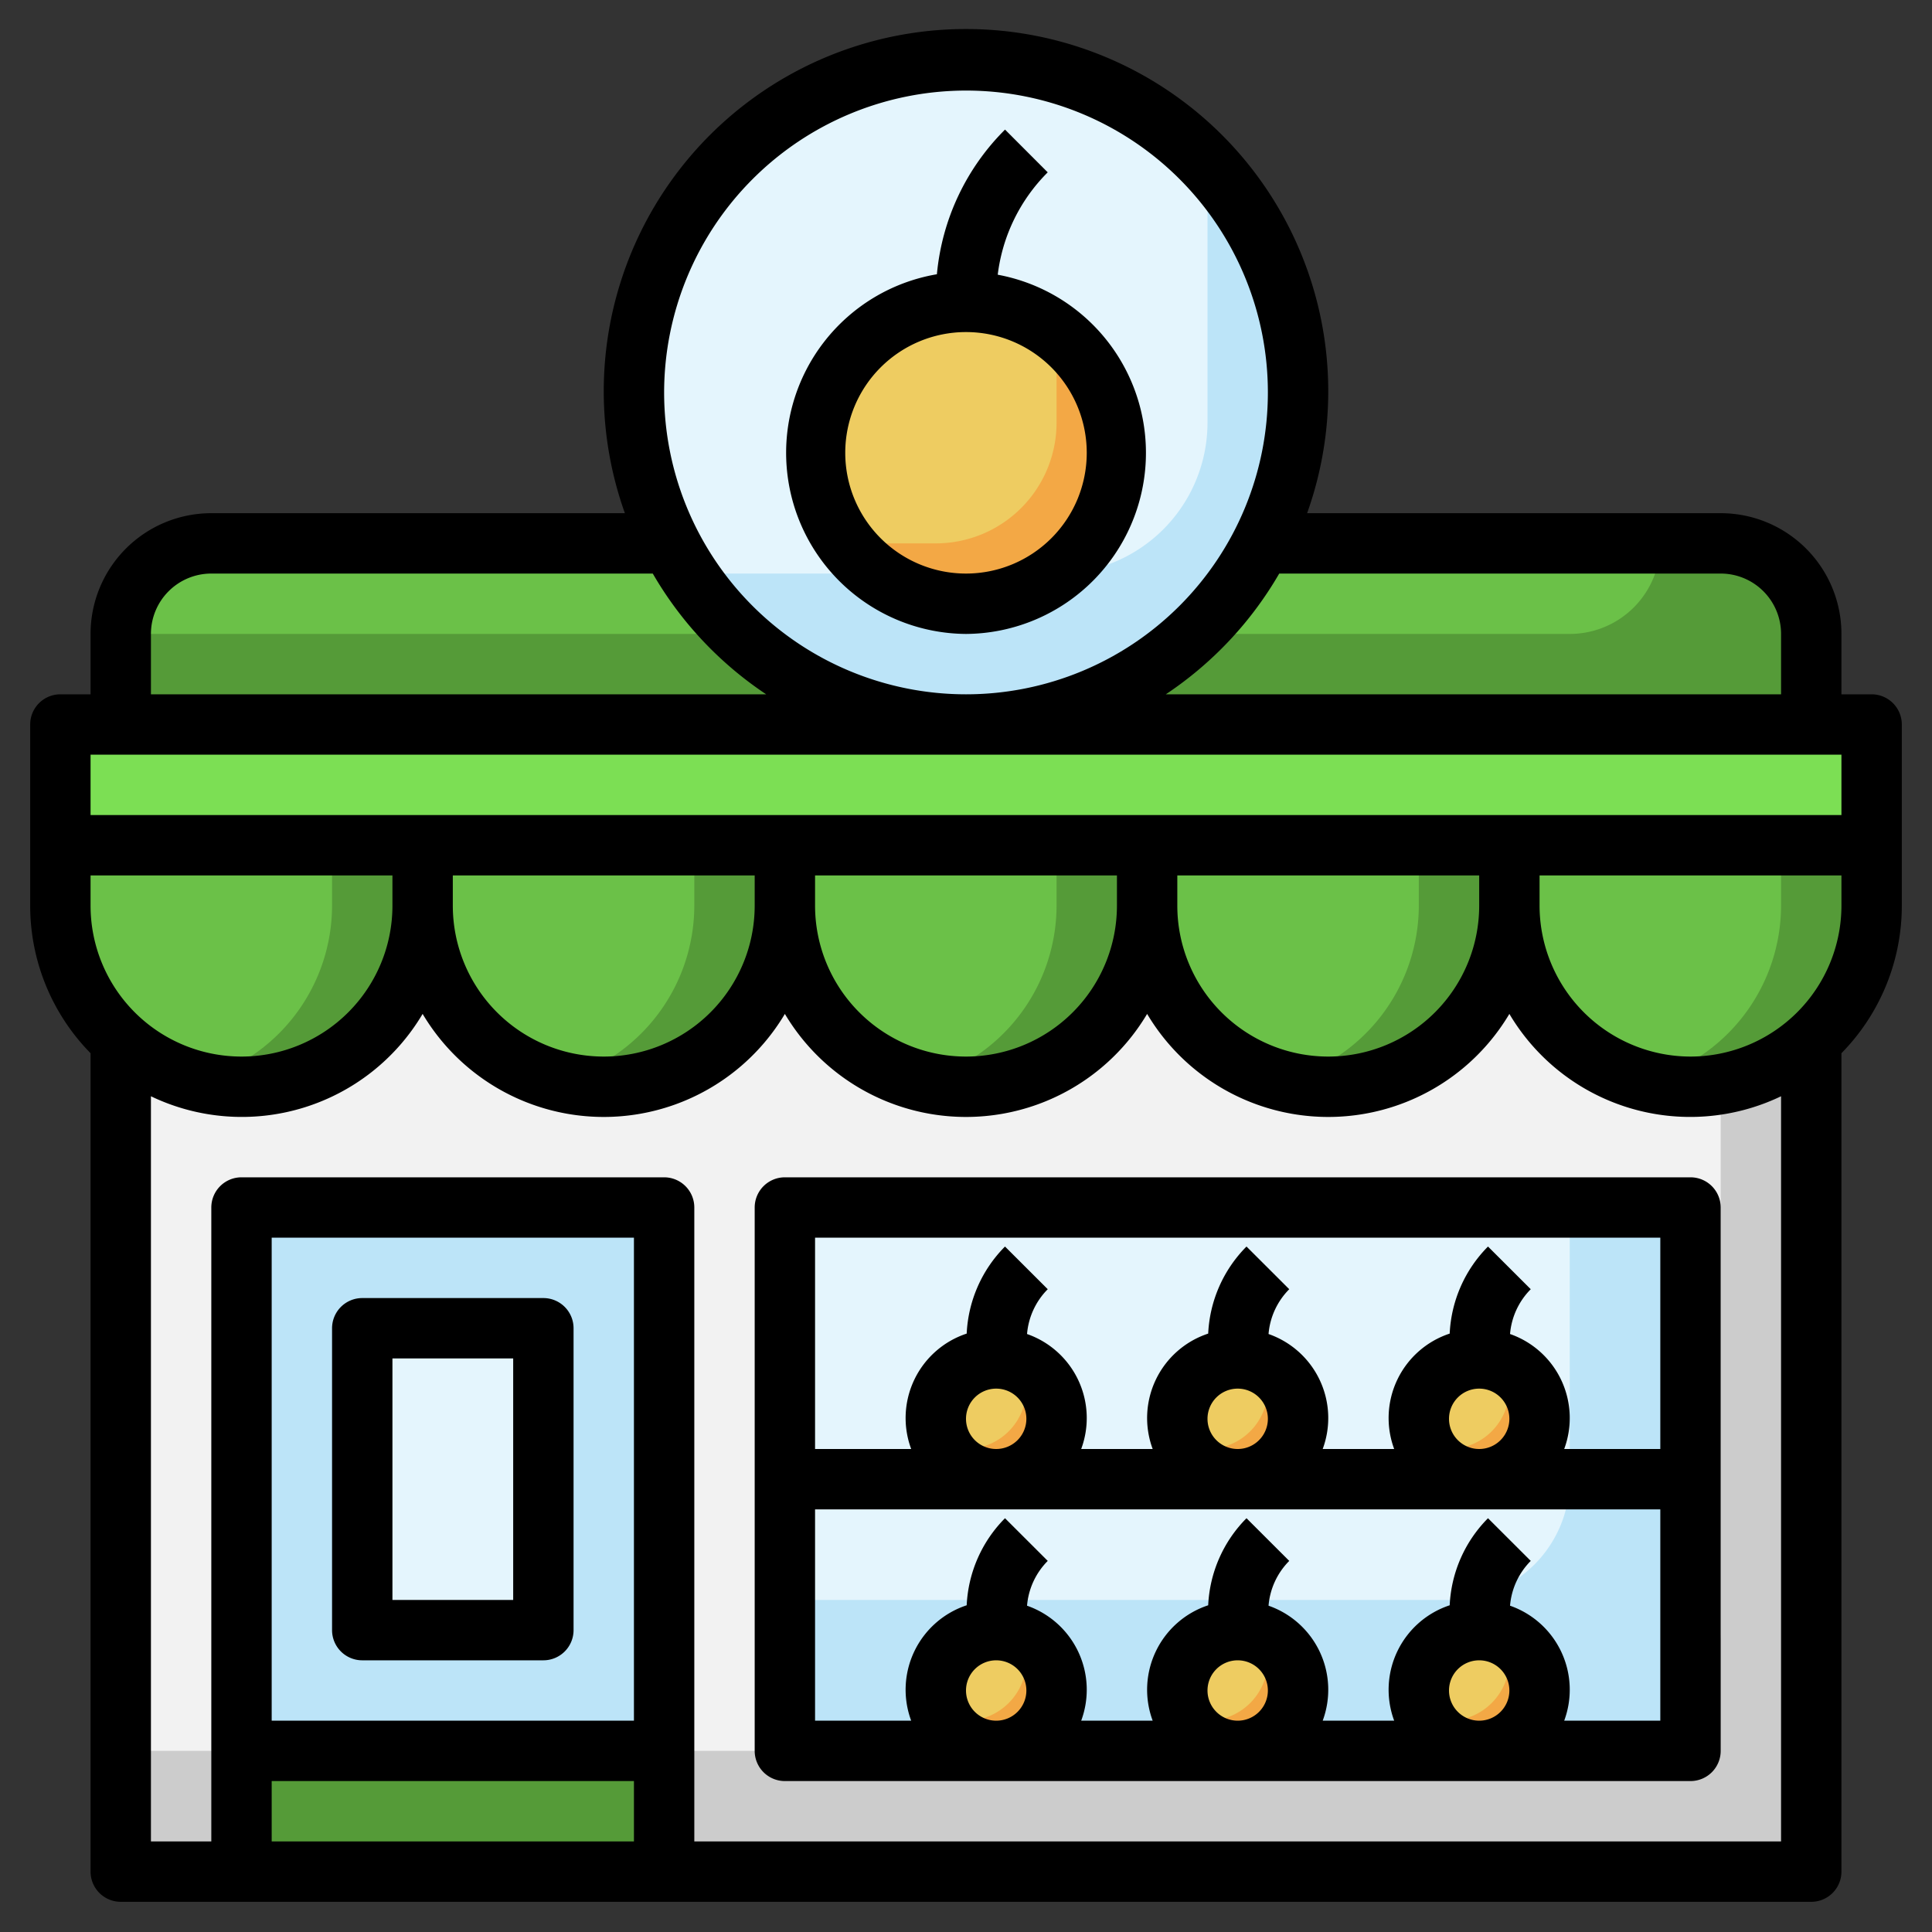 <svg id="Layer_3" height="512" viewBox="0 0 64 64" width="512" xmlns="http://www.w3.org/2000/svg" data-name="Layer 3"><rect x="0" y="0" width="64" height="64" fill="#333333" stroke="none"/><path d="m57 18h-50a3 3 0 0 0 -3 3v3h56v-3a3 3 0 0 0 -3-3z" fill="#559b38"/><path d="m55 18h-48a3 3 0 0 0 -3 3h48a3 3 0 0 0 3-3z" fill="#6bc148"/><circle cx="32" cy="13" fill="#bce4f8" r="11"/><path d="m40 5.466a10.991 10.991 0 0 0 -17.213 13.534h12.213a5 5 0 0 0 5-5z" fill="#e4f5fd"/><path d="m4 28h56v34h-56z" fill="#ccc"/><path d="m4 28v30h49a4 4 0 0 0 4-4v-26z" fill="#f2f2f2"/><path d="m26 40h30v18h-30z" fill="#bce4f8"/><path d="m26 40v13h22a4 4 0 0 0 4-4v-9z" fill="#e4f5fd"/><circle cx="49" cy="47" fill="#f3a845" r="2"/><path d="m49 45a1.988 1.988 0 0 0 -1.723 3h.723a2 2 0 0 0 2-2v-.723a1.987 1.987 0 0 0 -1-.277z" fill="#eecc61"/><circle cx="41" cy="47" fill="#f3a845" r="2"/><path d="m41 45a1.988 1.988 0 0 0 -1.723 3h.723a2 2 0 0 0 2-2v-.723a1.987 1.987 0 0 0 -1-.277z" fill="#eecc61"/><circle cx="33" cy="47" fill="#f3a845" r="2"/><path d="m33 45a1.988 1.988 0 0 0 -1.723 3h.723a2 2 0 0 0 2-2v-.723a1.987 1.987 0 0 0 -1-.277z" fill="#eecc61"/><circle cx="33" cy="56" fill="#f3a845" r="2"/><path d="m33 54a1.988 1.988 0 0 0 -1.723 3h.723a2 2 0 0 0 2-2v-.723a1.987 1.987 0 0 0 -1-.277z" fill="#eecc61"/><circle cx="41" cy="56" fill="#f3a845" r="2"/><path d="m41 54a1.988 1.988 0 0 0 -1.723 3h.723a2 2 0 0 0 2-2v-.723a1.987 1.987 0 0 0 -1-.277z" fill="#eecc61"/><circle cx="49" cy="56" fill="#f3a845" r="2"/><path d="m49 54a1.988 1.988 0 0 0 -1.723 3h.723a2 2 0 0 0 2-2v-.723a1.987 1.987 0 0 0 -1-.277z" fill="#eecc61"/><path d="m50 28v2a6 6 0 0 0 12 0v-2z" fill="#559b38"/><path d="m26 28v2a6 6 0 0 0 12 0v-2z" fill="#559b38"/><path d="m30.5 35.8a6 6 0 0 0 4.5-5.8v-2h-9v2a6 6 0 0 0 4.5 5.8z" fill="#6bc148"/><path d="m14 28v2a6 6 0 0 0 12 0v-2z" fill="#559b38"/><path d="m18.5 35.8a6 6 0 0 0 4.5-5.8v-2h-9v2a6 6 0 0 0 4.5 5.8z" fill="#6bc148"/><path d="m2 28v2a6 6 0 0 0 12 0v-2z" fill="#559b38"/><path d="m6.5 35.8a6 6 0 0 0 4.5-5.8v-2h-9v2a6 6 0 0 0 4.5 5.8z" fill="#6bc148"/><path d="m54.5 35.8a6 6 0 0 0 4.5-5.8v-2h-9v2a6 6 0 0 0 4.5 5.8z" fill="#6bc148"/><path d="m38 28v2a6 6 0 0 0 12 0v-2z" fill="#559b38"/><path d="m42.5 35.8a6 6 0 0 0 4.5-5.8v-2h-9v2a6 6 0 0 0 4.5 5.8z" fill="#6bc148"/><path d="m2 24h60v4h-60z" fill="#7cdf54"/><path d="m8 40h14v22h-14z" fill="#bce4f8"/><path d="m12 44h6v10h-6z" fill="#e4f5fd"/><path d="m8 58h14v4h-14z" fill="#559b38"/><circle cx="32" cy="15" fill="#f3a845" r="5"/><path d="m32 10a4.977 4.977 0 0 0 -3.977 8h2.977a4 4 0 0 0 4-4v-2.977a4.956 4.956 0 0 0 -3-1.023z" fill="#eecc61"/><path d="m63 24a1 1 0 0 0 -1-1h-1v-2a4 4 0 0 0 -4-4h-13.7a12 12 0 1 0 -22.6 0h-13.7a4 4 0 0 0 -4 4v2h-1a1 1 0 0 0 -1 1v6a6.971 6.971 0 0 0 2 4.889v27.111a1 1 0 0 0 1 1h56a1 1 0 0 0 1-1v-27.111a6.971 6.971 0 0 0 2-4.889zm-6-5a2 2 0 0 1 2 2v2h-20.381a12.074 12.074 0 0 0 3.757-4zm-25-16a10 10 0 1 1 -10 10 10.011 10.011 0 0 1 10-10zm-27 18a2 2 0 0 1 2-2h14.624a12.074 12.074 0 0 0 3.757 4h-20.381zm56 4v2h-58v-2zm-58 5v-1h10v1a5 5 0 0 1 -10 0zm12-1h10v1a5 5 0 0 1 -10 0zm12 0h10v1a5 5 0 0 1 -10 0zm12 0h10v1a5 5 0 0 1 -10 0zm-18 28h-12v-16h12zm-12 2h12v2h-12zm14 2v-21a1 1 0 0 0 -1-1h-14a1 1 0 0 0 -1 1v21h-2v-24.685a6.961 6.961 0 0 0 9-2.728 6.98 6.98 0 0 0 12 0 6.98 6.98 0 0 0 12 0 6.98 6.98 0 0 0 12 0 6.961 6.961 0 0 0 9 2.728v24.685zm33-26a5.006 5.006 0 0 1 -5-5v-1h10v1a5.006 5.006 0 0 1 -5 5z"/><path d="m12 55h6a1 1 0 0 0 1-1v-10a1 1 0 0 0 -1-1h-6a1 1 0 0 0 -1 1v10a1 1 0 0 0 1 1zm1-10h4v8h-4z"/><path d="m56 39h-30a1 1 0 0 0 -1 1v18a1 1 0 0 0 1 1h30a1 1 0 0 0 1-1v-18a1 1 0 0 0 -1-1zm-1 2v7h-3.184a2.948 2.948 0 0 0 -1.794-3.809 2.382 2.382 0 0 1 .686-1.484l-1.416-1.414a4.376 4.376 0 0 0 -1.269 2.884 2.946 2.946 0 0 0 -1.839 3.823h-2.368a2.948 2.948 0 0 0 -1.794-3.809 2.382 2.382 0 0 1 .686-1.484l-1.416-1.414a4.376 4.376 0 0 0 -1.269 2.884 2.946 2.946 0 0 0 -1.839 3.823h-2.368a2.948 2.948 0 0 0 -1.794-3.809 2.382 2.382 0 0 1 .686-1.484l-1.416-1.414a4.376 4.376 0 0 0 -1.269 2.884 2.946 2.946 0 0 0 -1.839 3.823h-3.184v-7zm-7 6a1 1 0 1 1 1 1 1 1 0 0 1 -1-1zm-8 0a1 1 0 1 1 1 1 1 1 0 0 1 -1-1zm-8 0a1 1 0 1 1 1 1 1 1 0 0 1 -1-1zm0 9a1 1 0 1 1 1 1 1 1 0 0 1 -1-1zm8 0a1 1 0 1 1 1 1 1 1 0 0 1 -1-1zm8 0a1 1 0 1 1 1 1 1 1 0 0 1 -1-1zm3.816 1a2.948 2.948 0 0 0 -1.794-3.809 2.382 2.382 0 0 1 .686-1.484l-1.416-1.414a4.376 4.376 0 0 0 -1.269 2.884 2.946 2.946 0 0 0 -1.839 3.823h-2.368a2.948 2.948 0 0 0 -1.794-3.809 2.382 2.382 0 0 1 .686-1.484l-1.416-1.414a4.376 4.376 0 0 0 -1.269 2.884 2.946 2.946 0 0 0 -1.839 3.823h-2.368a2.948 2.948 0 0 0 -1.794-3.809 2.382 2.382 0 0 1 .686-1.484l-1.416-1.414a4.376 4.376 0 0 0 -1.269 2.884 2.946 2.946 0 0 0 -1.839 3.823h-3.184v-7h28v7z"/><path d="m32 21a6 6 0 0 0 1.051-11.9 5.779 5.779 0 0 1 1.656-3.391l-1.414-1.416a7.766 7.766 0 0 0 -2.257 4.792 6 6 0 0 0 .964 11.915zm0-10a4 4 0 1 1 -4 4 4 4 0 0 1 4-4z"/></svg>